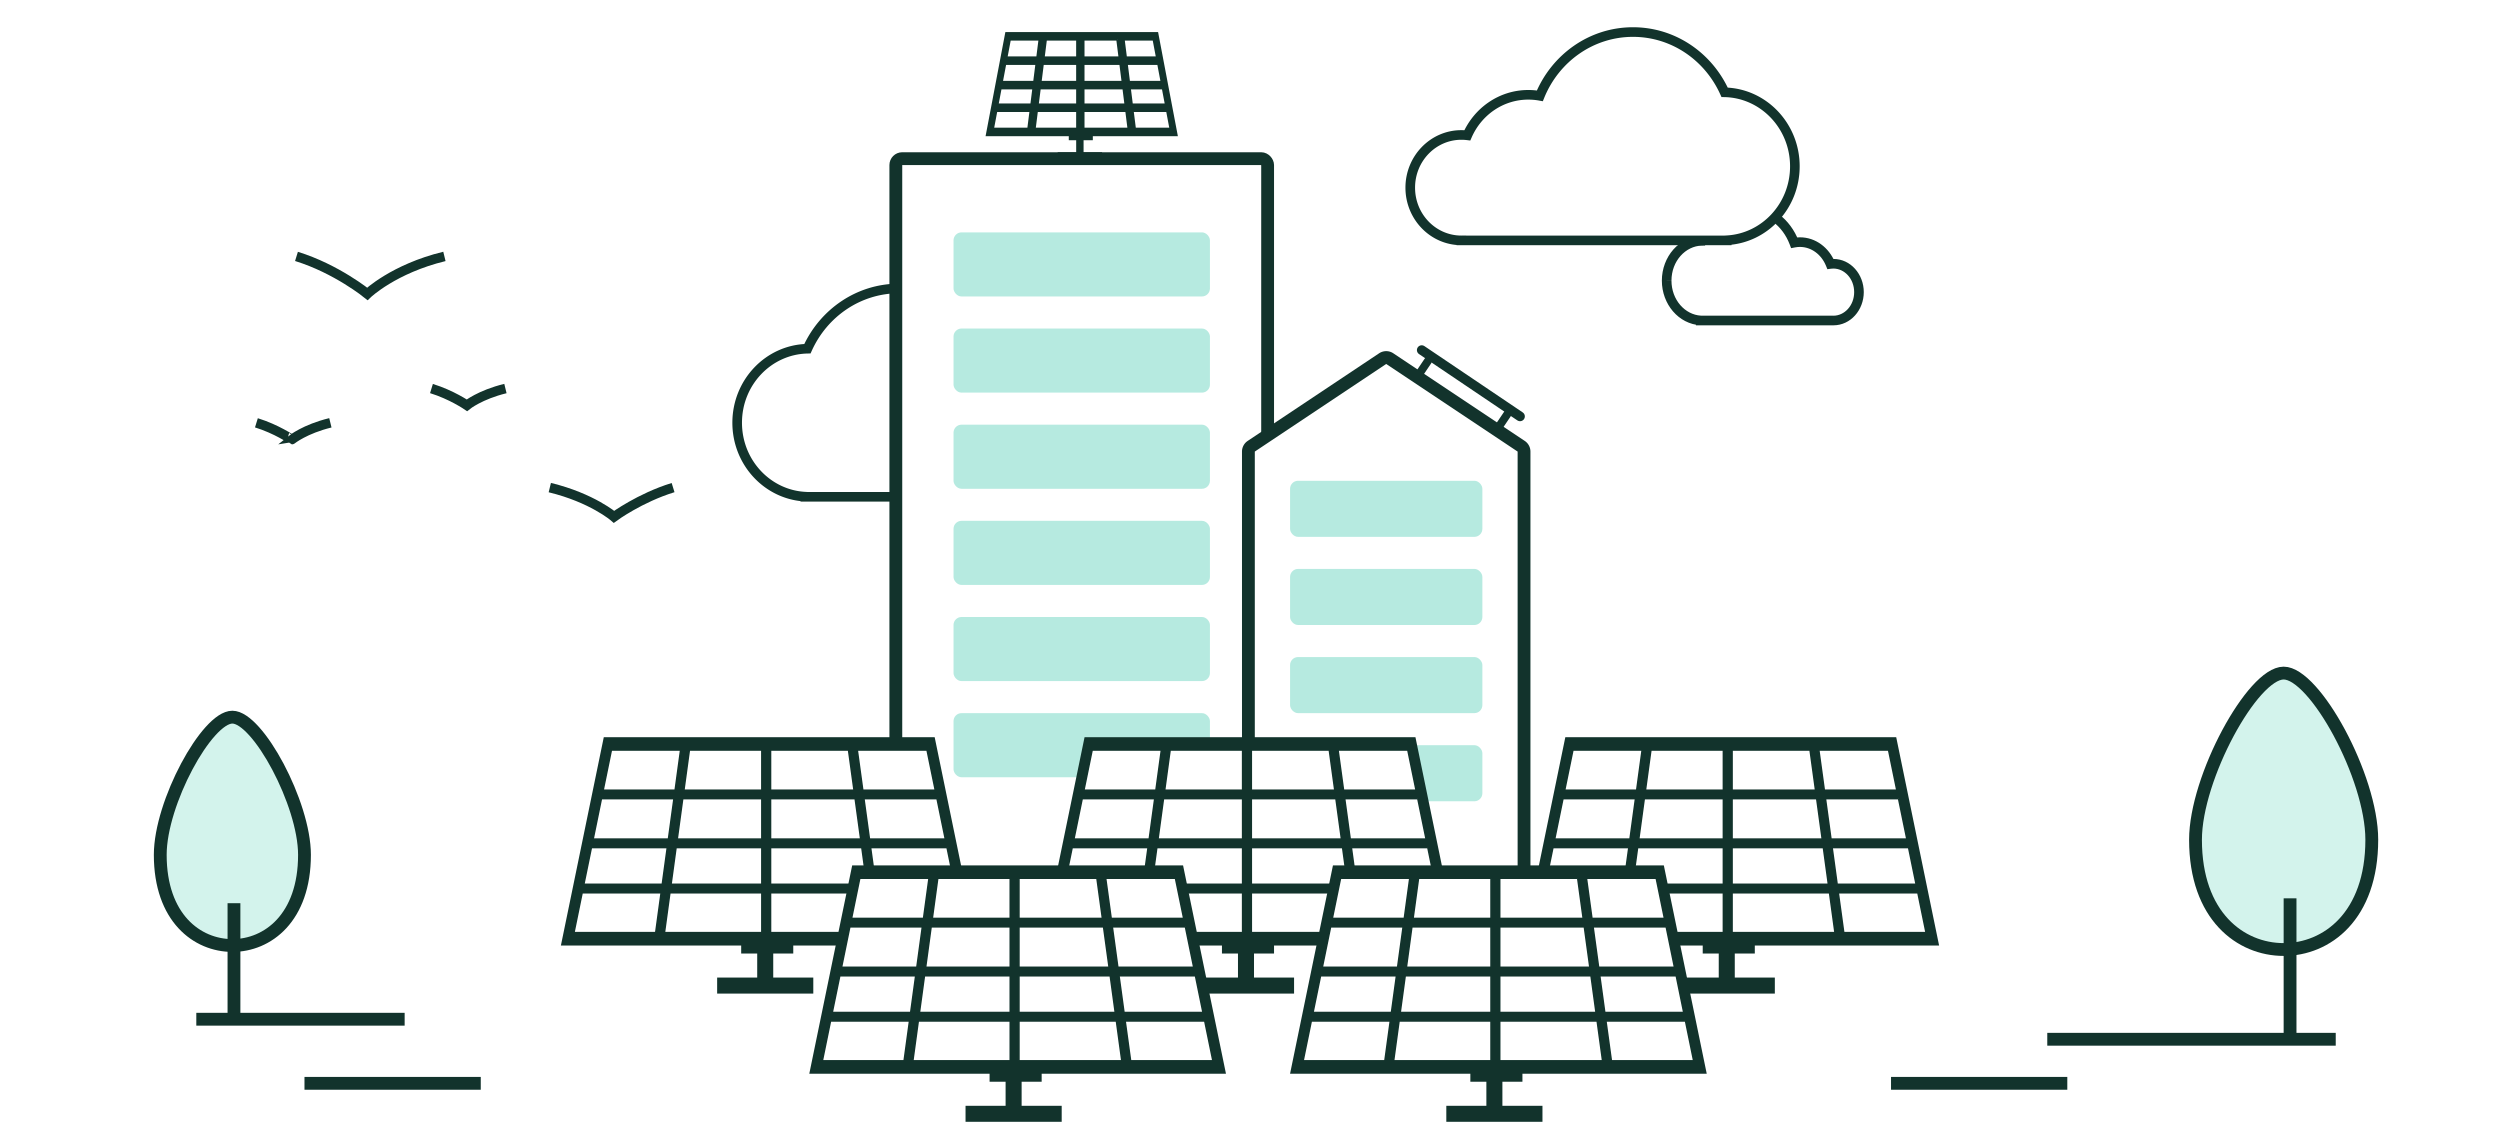<svg xmlns="http://www.w3.org/2000/svg" width="624" height="280" fill="none"><path fill="#fff" d="M0 0h624v280H0z"/><path fill="#fff" d="M224.404 72c10.459 0 19.429 6.566 23.248 15.918a16.332 16.332 0 0 1 2.879-.255c6.767 0 12.594 4.148 15.221 10.112.488-.058.984-.089 1.487-.089 7.047 0 12.76 5.891 12.76 13.157s-5.713 13.156-12.76 13.156V124h-66.227v-.025c-9.476-.49-17.013-8.566-17.013-18.458 0-10.073 7.815-18.263 17.534-18.477 4.01-8.882 12.743-15.04 22.871-15.04Z"/><path fill="#12332C" d="M224.404 72v-1.2V72Zm23.248 15.918-1.111.454.367.898.956-.17-.212-1.182Zm2.879-.255v-1.2 1.2Zm15.221 10.112-1.098.484.358.814.883-.106-.143-1.192Zm1.487-.089v-1.2 1.2Zm12.76 13.157h1.2-1.2Zm-12.76 13.156v-1.2h-1.2v1.2h1.2Zm0 .001v1.2h1.2V124h-1.2Zm-66.227 0h-1.2v1.2h1.2V124Zm0-.025h1.2v-1.14l-1.138-.059-.062 1.199Zm-17.013-18.458h-1.2 1.2Zm17.534-18.477.027 1.2.756-.017.311-.69-1.094-.493ZM224.404 72v1.2c9.938 0 18.49 6.239 22.137 15.172l1.111-.454 1.111-.454c-3.99-9.77-13.379-16.664-24.359-16.664V72Zm23.248 15.918.212 1.181a15.126 15.126 0 0 1 2.667-.236v-2.4c-1.053 0-2.086.094-3.09.274l.211 1.181Zm2.879-.255v1.2c6.258 0 11.674 3.836 14.123 9.396l1.098-.484 1.098-.483c-2.805-6.37-9.043-10.829-16.319-10.829v1.2Zm15.221 10.112.143 1.192c.441-.053.89-.08 1.344-.08v-2.4c-.551 0-1.095.033-1.63.097l.143 1.191Zm1.487-.089v1.2c6.35 0 11.56 5.319 11.56 11.957h2.4c0-7.894-6.216-14.356-13.96-14.356v1.2Zm12.76 13.157h-1.2c0 6.638-5.21 11.956-11.56 11.956v2.4c7.744 0 13.96-6.462 13.96-14.356h-1.2Zm-12.76 13.156h-1.2V124h2.4v-.001h-1.2Zm0 .001v-1.2h-66.227v2.4h66.227V124Zm-66.227 0h1.2v-.025h-2.4V124h1.2Zm0-.025.062-1.199c-8.81-.455-15.875-7.977-15.875-17.259h-2.4c0 10.501 8.009 19.132 18.151 19.656l.062-1.198Zm-17.013-18.458h1.2c0-9.453 7.326-17.078 16.361-17.277l-.027-1.2-.026-1.2c-10.403.23-18.708 8.984-18.708 19.677h1.2Zm17.534-18.477 1.094.494c3.83-8.483 12.154-14.334 21.777-14.334v-2.4c-10.632 0-19.774 6.465-23.964 15.746l1.093.494Z"/><path fill="#fff" d="M436.201 52c5.23 0 9.716 3.536 11.625 8.572.468-.09.948-.138 1.439-.138 3.384 0 6.296 2.235 7.609 5.447.245-.032.493-.05.745-.05 3.524 0 6.38 3.172 6.38 7.085 0 3.912-2.857 7.084-6.38 7.084l-.033-.001h-33.081v-.013c-4.738-.263-8.506-4.613-8.506-9.94 0-5.422 3.907-9.83 8.766-9.945 2.004-4.784 6.371-8.1 11.436-8.101Z"/><path fill="#12332C" d="M436.201 52v-1.2V52Zm11.625 8.572-1.122.426.358.944.991-.191-.227-1.179Zm1.439-.138v-1.2 1.2Zm7.609 5.447-1.111.454.35.854.915-.118-.154-1.19Zm.745-.05v-1.2 1.2Zm6.38 7.085h1.2-1.2ZM457.619 80v1.2V80Zm-.033-.001.007-1.2h-.007v1.2Zm-33.081 0h-1.2v1.2h1.2v-1.2Zm0-.013h1.2v-1.135l-1.133-.063-.067 1.198Zm-8.506-9.94h-1.2 1.2Zm8.766-9.945.028 1.2.778-.02.3-.717-1.106-.463ZM436.201 52v1.2c4.655 0 8.742 3.152 10.503 7.798l1.122-.426 1.122-.425c-2.057-5.427-6.942-9.347-12.747-9.347V52Zm11.625 8.572.227 1.179c.396-.077.8-.117 1.212-.117v-2.4c-.57 0-1.127.056-1.666.16l.227 1.178Zm1.439-.138v1.2c2.823 0 5.34 1.868 6.498 4.7l1.111-.453 1.111-.454c-1.468-3.592-4.775-6.193-8.72-6.193v1.2Zm7.609 5.447.154 1.19c.2-.026.397-.04.591-.04v-2.4c-.31 0-.61.022-.899.06l.154 1.19Zm.745-.05v1.2c2.746 0 5.18 2.514 5.18 5.885h2.4c0-4.454-3.278-8.285-7.58-8.285v1.2Zm6.38 7.085h-1.2c0 3.37-2.434 5.884-5.18 5.884v2.4c4.301 0 7.58-3.83 7.58-8.284h-1.2ZM457.619 80v-1.2h.035-.019l-.042-.001-.007 1.2-.007 1.2H457.551h.022l.046.001V80Zm-.033-.001v-1.2h-33.081v2.4h33.081v-1.2Zm-33.081 0h1.2v-.013h-2.4V80h1.2Zm0-.013.067-1.198c-4-.222-7.373-3.944-7.373-8.741h-2.4c0 5.855 4.163 10.833 9.639 11.138l.067-1.199Zm-8.506-9.94h1.2c0-4.886 3.496-8.648 7.594-8.746l-.028-1.2-.029-1.2c-5.619.135-9.937 5.187-9.937 11.147h1.2Zm8.766-9.945 1.106.463c1.848-4.408 5.821-7.364 10.33-7.364v-2.4c-5.62 0-10.381 3.677-12.543 8.837l1.107.464Z"/><path fill="#fff" d="M407.594 8c-10.459 0-19.429 6.566-23.248 15.918a16.324 16.324 0 0 0-2.879-.255c-6.767 0-12.594 4.148-15.221 10.112a12.507 12.507 0 0 0-1.487-.088c-7.047 0-12.76 5.89-12.76 13.156 0 7.266 5.713 13.156 12.76 13.156V60h66.227v-.025c9.476-.49 17.013-8.566 17.013-18.458 0-10.073-7.815-18.263-17.534-18.477C426.455 14.158 417.722 8 407.594 8Z"/><path fill="#12332C" d="M407.594 8V6.8 8Zm-23.248 15.918 1.111.454-.367.898-.956-.17.212-1.182Zm-2.879-.255v-1.2 1.2Zm-15.221 10.112 1.098.484-.358.814-.883-.106.143-1.192Zm-1.487-.088v-1.2 1.2Zm-12.76 13.156h-1.2 1.2Zm12.76 13.156v-1.2h1.2v1.2h-1.2Zm0 .001v1.2h-1.2V60h1.2Zm66.227 0h1.2v1.2h-1.2V60Zm0-.025h-1.2v-1.14l1.138-.059.062 1.199Zm17.013-18.458h1.2-1.2ZM430.465 23.04l-.027 1.2-.756-.017-.311-.69 1.094-.493ZM407.594 8v1.2c-9.938 0-18.49 6.239-22.137 15.172l-1.111-.454-1.111-.454c3.99-9.77 13.379-16.664 24.359-16.664V8Zm-23.248 15.918-.212 1.181a15.126 15.126 0 0 0-2.667-.236v-2.4c1.053 0 2.086.094 3.09.274l-.211 1.181Zm-2.879-.255v1.2c-6.258 0-11.674 3.836-14.123 9.396l-1.098-.484-1.098-.483c2.805-6.37 9.043-10.829 16.319-10.829v1.2Zm-15.221 10.112-.143 1.192c-.441-.053-.89-.08-1.344-.08v-2.4c.551 0 1.095.033 1.63.097l-.143 1.191Zm-1.487-.088v1.2c-6.35 0-11.56 5.318-11.56 11.956h-2.4c0-7.894 6.216-14.357 13.96-14.357v1.2Zm-12.76 13.156h1.2c0 6.638 5.21 11.956 11.56 11.956v2.4c-7.744 0-13.96-6.462-13.96-14.356h1.2Zm12.76 13.156h1.2V60h-2.4v-.001h1.2Zm0 .001v-1.2h66.227v2.4h-66.227V60Zm66.227 0h-1.2v-.025h2.4V60h-1.2Zm0-.025-.062-1.199c8.81-.455 15.875-7.977 15.875-17.26h2.4c0 10.502-8.009 19.133-18.151 19.657l-.062-1.198Zm17.013-18.458h-1.2c0-9.453-7.326-17.078-16.361-17.277l.027-1.2.026-1.2c10.403.23 18.708 8.984 18.708 19.677h-1.2ZM430.465 23.04l-1.094.494C425.541 15.05 417.217 9.2 407.594 9.2V6.8c10.632 0 19.774 6.465 23.965 15.746l-1.094.494Z"/><path stroke="#12332C" stroke-width="2.4" d="M110.925 64c-12.692 3.09-19.231 9.356-19.231 9.356S84.002 67.09 74.002 64M137.23 121.703c10.577 2.574 16.026 7.297 16.026 7.297s6.41-4.723 14.744-7.297M126.154 96.98c-6.346 1.544-9.615 4.178-9.615 4.178s-3.846-2.634-8.846-4.178M82.462 105.534c-6.346 1.545-9.615 4.179-9.615 4.179S69 107.079 64 105.534"/><rect width="92.8" height="180.8" x="223.599" y="39.6" fill="#fff" stroke="#12332C" stroke-width="3.2" rx="1.6"/><rect width="64" height="16" x="238" y="58" fill="#49CCB2" opacity=".4" rx="2"/><rect width="64" height="16" x="238" y="82" fill="#49CCB2" opacity=".4" rx="2"/><rect width="64" height="16" x="238" y="106" fill="#49CCB2" opacity=".4" rx="2"/><rect width="64" height="16" x="238" y="130" fill="#49CCB2" opacity=".4" rx="2"/><rect width="64" height="16" x="238" y="154" fill="#49CCB2" opacity=".4" rx="2"/><rect width="64" height="16" x="238" y="178" fill="#49CCB2" opacity=".4" rx="2"/><path fill="#12332C" d="M275.076 38h-11.077v2h11.077v-2ZM272.769 35h-6v-2h6v2Z"/><path fill="#12332C" d="M270.46 34.5h-1.846v5h1.846v-5ZM250.94 8h38.118l4.941 26h-48l4.941-26Z"/><path fill="#fff" stroke="#12332C" stroke-miterlimit="10" stroke-width=".64" d="M268.926 15.887v4.618h-9.276l.58-4.618h8.696ZM268.926 27.63v4.55H258.18l.573-4.55h10.173ZM279.702 15.887l.582 4.618h-9.91v-4.618h9.328ZM268.926 9.82v4.584h-8.507l.577-4.584h7.93ZM278.937 9.82l.579 4.584h-9.142V9.82h8.563ZM280.471 21.99l.523 4.158h-10.62V21.99h10.097ZM268.926 21.99v4.158h-9.988l.525-4.159h9.463ZM281.18 27.63l.573 4.55h-11.379v-4.55h10.806ZM290.3 21.99l.786 4.158h-8.636l-.524-4.159h8.374ZM258.007 21.99l-.525 4.158h-8.572l.787-4.159h8.31ZM287.995 9.82l.866 4.584h-7.888l-.579-4.584h7.601ZM289.146 15.887l.873 4.618h-8.278l-.582-4.618h7.987ZM257.297 27.63l-.573 4.55h-8.953l.86-4.55h8.666ZM258.773 15.887l-.582 4.618h-8.211l.874-4.618h7.919ZM291.367 27.63l.861 4.55h-9.016l-.575-4.55h8.73ZM259.54 9.82l-.576 4.584h-7.83L252 9.82h7.54Z"/><path fill="#fff" stroke="#12332C" stroke-width="3.2" d="M345.111 89.515a1.601 1.601 0 0 1 1.673-.064l.103.064 32.8 21.866c.445.297.712.797.712 1.332V227.8a1.6 1.6 0 0 1-1.6 1.6h-65.6a1.6 1.6 0 0 1-1.6-1.6V112.713c0-.468.205-.909.554-1.211l.159-.121 32.799-21.866Z"/><rect width="48" height="14" x="322" y="120" fill="#49CCB2" opacity=".4" rx="2"/><rect width="48" height="14" x="322" y="142" fill="#49CCB2" opacity=".4" rx="2"/><rect width="48" height="14" x="322" y="164" fill="#49CCB2" opacity=".4" rx="2"/><rect width="48" height="14" x="322" y="186" fill="#49CCB2" opacity=".4" rx="2"/><path stroke="#12332C" stroke-width="3.2" d="M510.999 259.4h72M471.999 270.4h44"/><path fill="#49CCB2" fill-opacity=".24" stroke="#12332C" stroke-width="3.2" d="M591.999 209.602c0 19.054-11.25 27.397-22 27.397s-22-8.343-22-27.397c0-15.502 14.25-41.602 22-41.602s22 25.875 22 41.602Z"/><path stroke="#12332C" stroke-width="3.2" d="M571.599 224.223V260M100.999 254.4h-52M119.999 270.4h-44"/><path fill="#49CCB2" fill-opacity=".24" stroke="#12332C" stroke-width="3.2" d="M39.999 213.367c0 15.74 9.205 22.632 18 22.632s18-6.892 18-22.632c0-12.806-11.66-34.367-18-34.367s-18 21.375-18 34.367Z"/><path stroke="#12332C" stroke-width="3.2" d="M0-1.6h29.555" transform="matrix(0 1 1 0 59.999 225.445)"/><path fill="#12332C" d="M202.999 244h-24v4h24v-4ZM197.999 238h-13v-4h13v4Z"/><path fill="#12332C" d="M192.999 237h-4v10h4v-10ZM150.705 184h82.588l10.706 52h-104l10.706-52Z"/><path fill="#fff" stroke="#12332C" stroke-miterlimit="10" stroke-width=".4" d="M190.167 199.333v10.117h-21.146l1.376-10.117h19.77ZM190.167 222.82v9.98h-24.333l1.361-9.98h22.972ZM213.459 199.333l1.383 10.117h-22.525v-10.117h21.142ZM190.166 187.2v10.048h-19.479l1.368-10.048h18.111ZM211.801 187.2l1.376 10.048h-20.86V187.2h19.484ZM215.124 211.537l1.254 9.199h-24.061v-9.199h22.807ZM190.167 211.537v9.199h-22.688l1.253-9.199h21.435ZM216.661 222.82l1.361 9.98h-25.705v-9.98h24.344ZM236.396 211.537l1.882 9.199H218.54l-1.255-9.199h19.111ZM166.57 211.537l-1.255 9.199h-19.601l1.888-9.199h18.968ZM231.401 187.2l2.06 10.048h-18.122l-1.376-10.048h17.438ZM233.892 199.333l2.074 10.117h-18.963l-1.383-10.117h18.272ZM165.033 222.82l-1.361 9.98h-20.428l2.045-9.98h19.744ZM168.234 199.333l-1.381 10.117h-18.821l2.073-10.117h18.129ZM238.71 222.82l2.045 9.98H220.19l-1.367-9.98h19.887ZM169.894 187.2l-1.37 10.048H150.53l2.06-10.048h17.304Z"/><path fill="#12332C" d="M322.999 244h-24v4h24v-4ZM317.999 238h-13v-4h13v4Z"/><path fill="#12332C" d="M312.999 237h-4v10h4v-10ZM270.705 184h82.588l10.706 52h-104l10.706-52Z"/><path fill="#fff" stroke="#12332C" stroke-miterlimit="10" stroke-width=".4" d="M310.167 199.333v10.117h-21.146l1.376-10.117h19.77ZM310.167 222.82v9.98h-24.333l1.361-9.98h22.972ZM333.459 199.333l1.383 10.117h-22.525v-10.117h21.142ZM310.166 187.2v10.048h-19.479l1.368-10.048h18.111ZM331.801 187.2l1.376 10.048h-20.86V187.2h19.484ZM335.124 211.537l1.254 9.199h-24.061v-9.199h22.807ZM310.167 211.537v9.199h-22.688l1.253-9.199h21.435ZM336.661 222.82l1.361 9.98h-25.705v-9.98h24.344ZM356.396 211.537l1.882 9.199H338.54l-1.255-9.199h19.111ZM286.57 211.537l-1.255 9.199h-19.601l1.888-9.199h18.968ZM351.401 187.2l2.06 10.048h-18.122l-1.376-10.048h17.438ZM353.892 199.333l2.074 10.117h-18.963l-1.383-10.117h18.272ZM285.033 222.82l-1.361 9.98h-20.428l2.045-9.98h19.744ZM288.235 199.333l-1.381 10.117h-18.821l2.073-10.117h18.129ZM358.71 222.82l2.045 9.98H340.19l-1.367-9.98h19.887ZM289.894 187.2l-1.37 10.048H270.53l2.06-10.048h17.304Z"/><path fill="#12332C" d="M442.999 244h-24v4h24v-4ZM437.999 238h-13v-4h13v4Z"/><path fill="#12332C" d="M432.999 237h-4v10h4v-10ZM390.705 184h82.588l10.706 52h-104l10.706-52Z"/><path fill="#fff" stroke="#12332C" stroke-miterlimit="10" stroke-width=".4" d="M430.167 199.333v10.117h-21.146l1.376-10.117h19.77ZM430.168 222.82v9.98h-24.333l1.361-9.98h22.972ZM453.459 199.333l1.383 10.117h-22.525v-10.117h21.142ZM430.167 187.2v10.048h-19.479l1.368-10.048h18.111ZM451.801 187.2l1.376 10.048h-20.86V187.2h19.484ZM455.124 211.537l1.254 9.199h-24.061v-9.199h22.807ZM430.167 211.537v9.199h-22.688l1.253-9.199h21.435ZM456.661 222.82l1.361 9.98h-25.705v-9.98h24.344ZM476.396 211.537l1.882 9.199H458.54l-1.255-9.199h19.111ZM406.571 211.537l-1.255 9.199h-19.601l1.888-9.199h18.968ZM471.401 187.2l2.06 10.048h-18.122l-1.376-10.048h17.438ZM473.892 199.333l2.074 10.117h-18.963l-1.383-10.117h18.272ZM405.033 222.82l-1.361 9.98h-20.428l2.045-9.98h19.744ZM408.235 199.333l-1.381 10.117h-18.821l2.073-10.117h18.129ZM478.71 222.82l2.045 9.98H460.19l-1.367-9.98h19.887ZM409.894 187.2l-1.37 10.048H390.53l2.06-10.048h17.304Z"/><path fill="#12332C" d="M264.999 276h-24v4h24v-4ZM259.999 270h-13v-4h13v4Z"/><path fill="#12332C" d="M254.999 269h-4v10h4v-10ZM212.705 216h82.588l10.706 52h-104l10.706-52Z"/><path fill="#fff" stroke="#12332C" stroke-miterlimit="10" stroke-width=".4" d="M252.167 231.333v10.117h-21.146l1.376-10.117h19.77ZM252.167 254.82v9.98h-24.333l1.361-9.98h22.972ZM275.459 231.333l1.383 10.117h-22.525v-10.117h21.142ZM252.166 219.2v10.048h-19.479l1.368-10.048h18.111ZM273.801 219.2l1.376 10.048h-20.86V219.2h19.484ZM277.124 243.537l1.254 9.199h-24.061v-9.199h22.807ZM252.167 243.537v9.199h-22.688l1.253-9.199h21.435ZM278.661 254.82l1.361 9.98h-25.705v-9.98h24.344ZM298.396 243.537l1.882 9.199H280.54l-1.255-9.199h19.111ZM228.57 243.537l-1.255 9.199h-19.601l1.888-9.199h18.968ZM293.401 219.2l2.06 10.048h-18.122l-1.376-10.048h17.438ZM295.892 231.333l2.074 10.117h-18.963l-1.383-10.117h18.272ZM227.033 254.82l-1.361 9.98h-20.428l2.045-9.98h19.744ZM230.235 231.333l-1.381 10.117h-18.821l2.073-10.117h18.129ZM300.71 254.82l2.045 9.98H282.19l-1.367-9.98h19.887ZM231.894 219.2l-1.37 10.048H212.53l2.06-10.048h17.304Z"/><path fill="#12332C" d="M384.999 276h-24v4h24v-4ZM379.999 270h-13v-4h13v4Z"/><path fill="#12332C" d="M374.999 269h-4v10h4v-10ZM332.705 216h82.588l10.706 52h-104l10.706-52Z"/><path fill="#fff" stroke="#12332C" stroke-miterlimit="10" stroke-width=".4" d="M372.167 231.333v10.117h-21.146l1.376-10.117h19.77ZM372.167 254.82v9.98h-24.333l1.361-9.98h22.972ZM395.459 231.333l1.383 10.117h-22.525v-10.117h21.142ZM372.167 219.2v10.048h-19.479l1.368-10.048h18.111ZM393.801 219.2l1.376 10.048h-20.86V219.2h19.484ZM397.124 243.537l1.254 9.199h-24.061v-9.199h22.807ZM372.167 243.537v9.199h-22.688l1.253-9.199h21.435ZM398.661 254.82l1.361 9.98h-25.705v-9.98h24.344ZM418.396 243.537l1.882 9.199H400.54l-1.255-9.199h19.111ZM348.57 243.537l-1.255 9.199h-19.601l1.888-9.199h18.968ZM413.401 219.2l2.06 10.048h-18.122l-1.376-10.048h17.438ZM415.892 231.333l2.074 10.117h-18.963l-1.383-10.117h18.272ZM347.033 254.82l-1.361 9.98h-20.428l2.045-9.98h19.744ZM350.235 231.333l-1.381 10.117h-18.821l2.073-10.117h18.129ZM420.71 254.82l2.045 9.98H402.19l-1.367-9.98h19.887ZM351.894 219.2l-1.37 10.048H332.53l2.06-10.048h17.304Z"/><path stroke="#12332C" stroke-linecap="round" stroke-width="2.4" d="m354.86 87.381 24.54 16.552"/><path stroke="#12332C" stroke-linecap="round" stroke-width="2" d="m353.94 93.766 2.462-3.65M373.94 106.766l2.462-3.65"/></svg>
